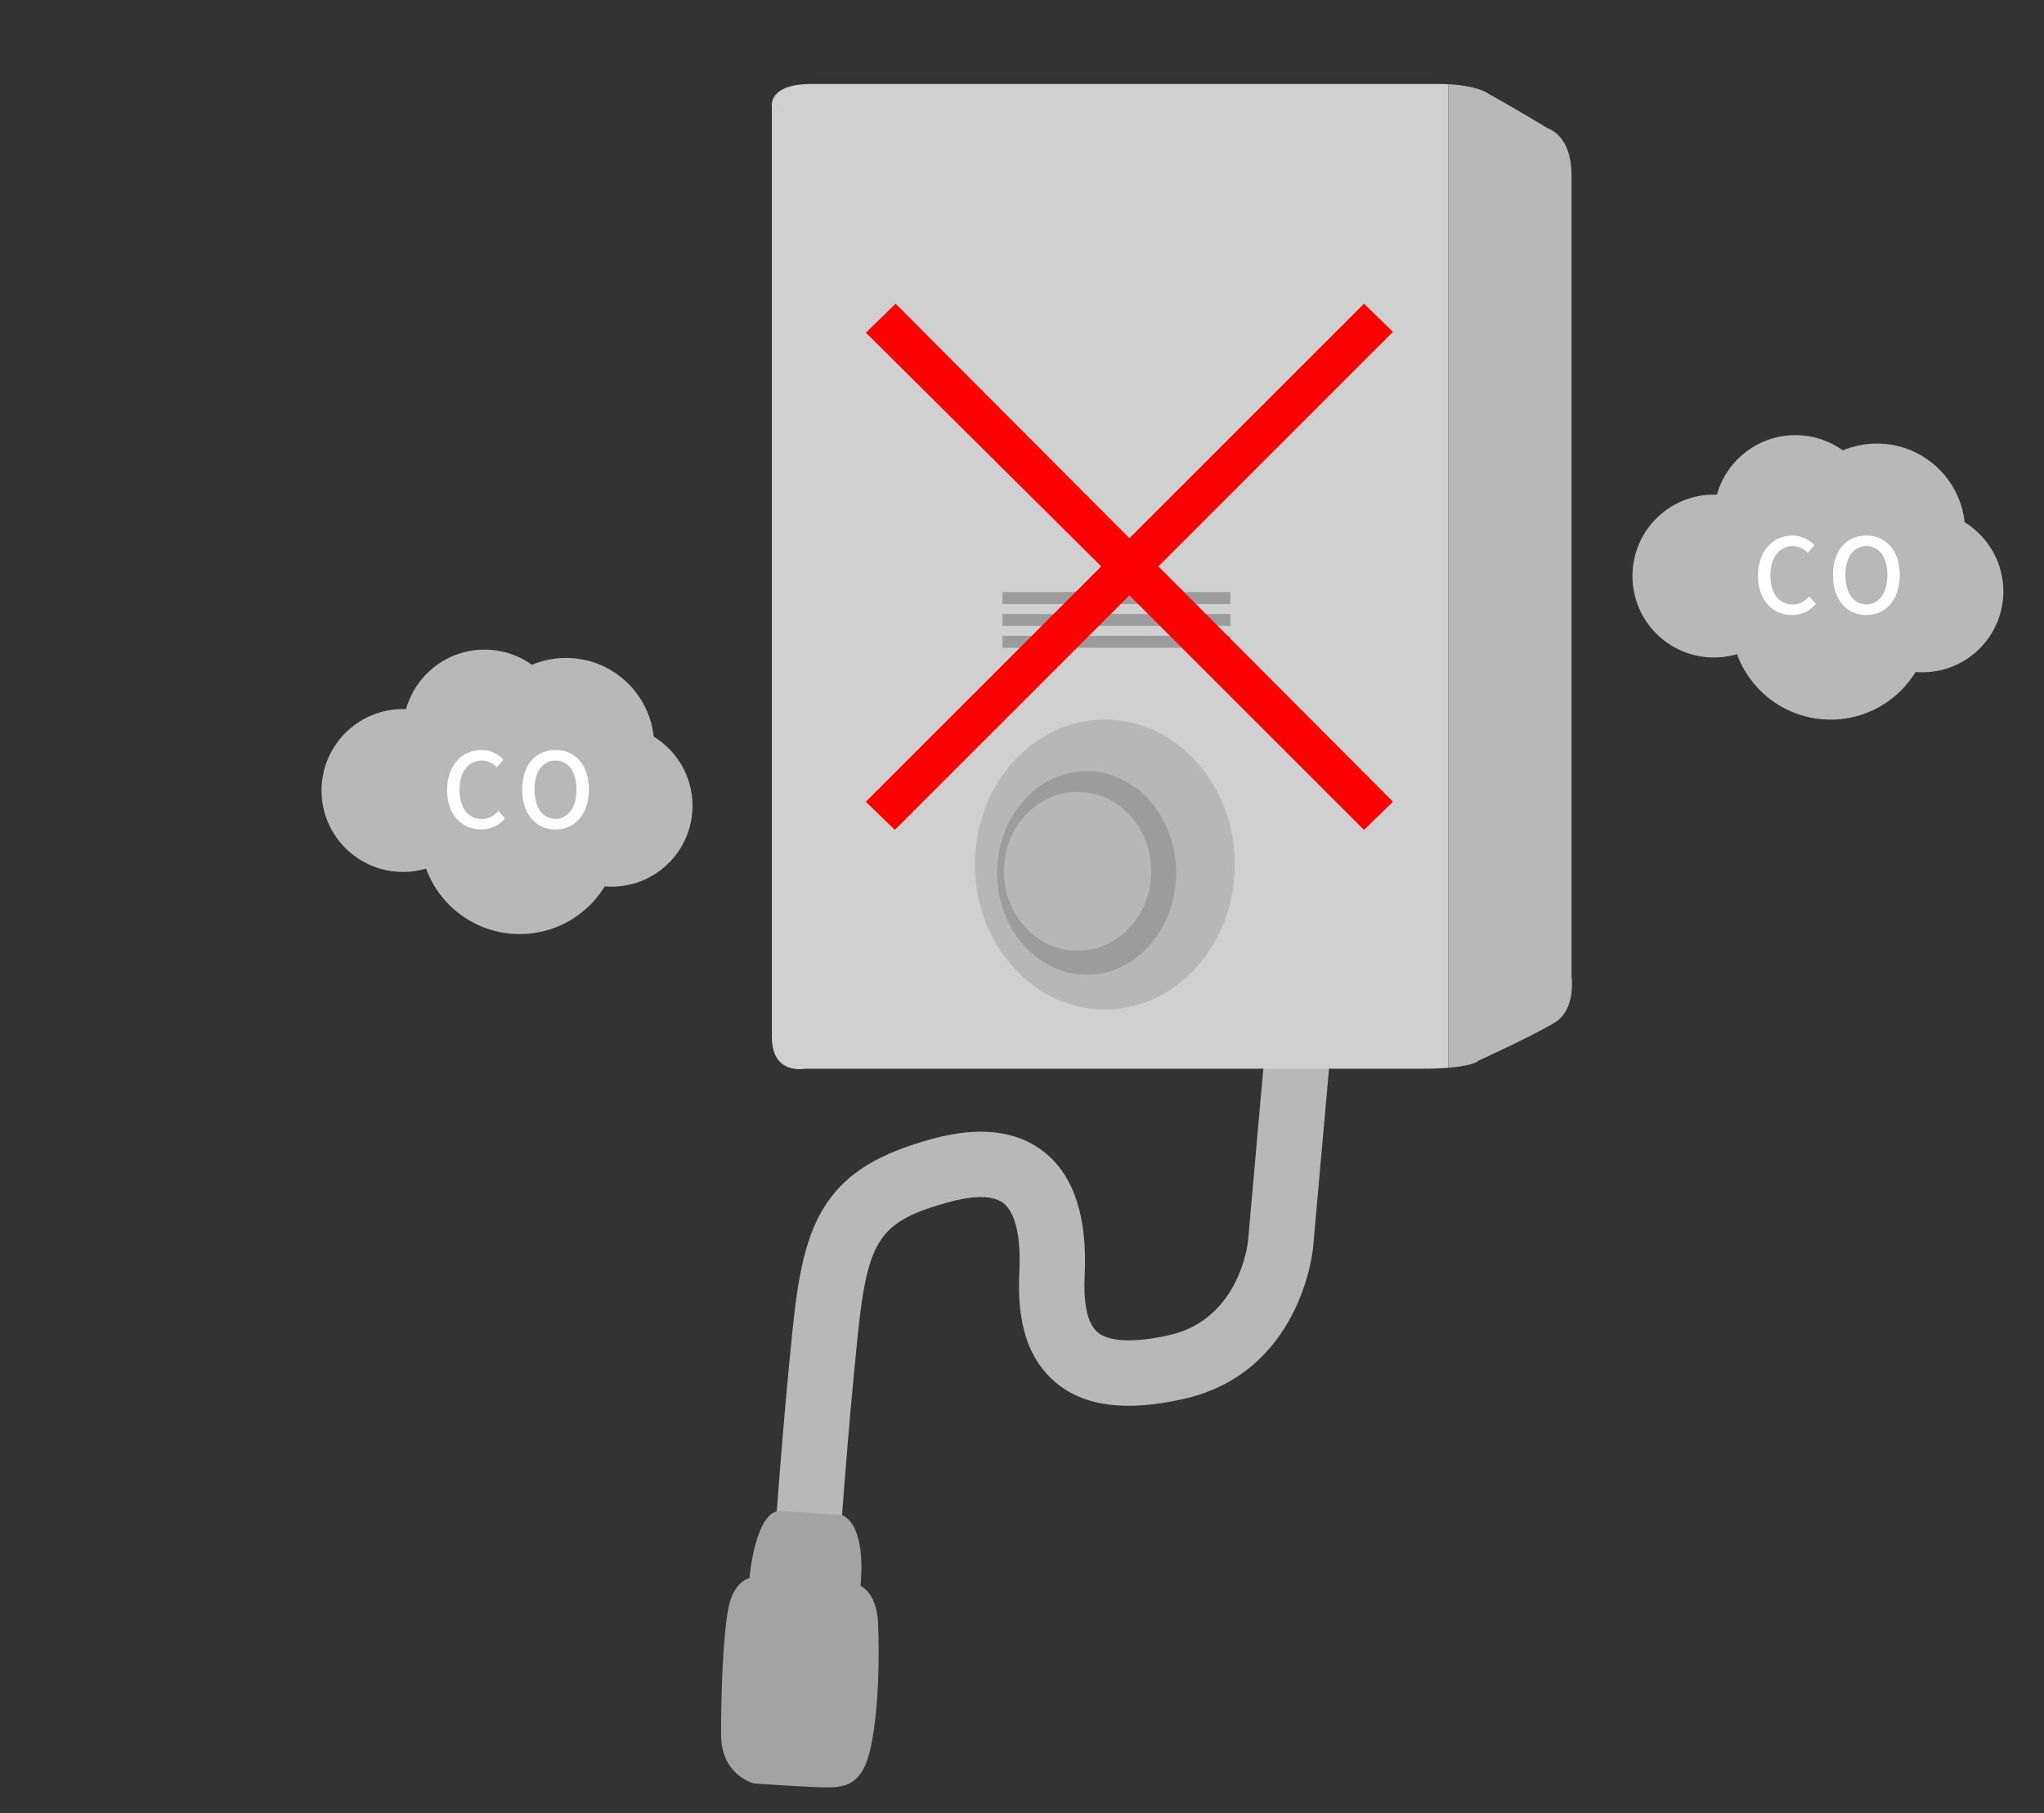<?xml version="1.0" encoding="UTF-8"?>
<svg id="_レイヤー_1" data-name="レイヤー_1" xmlns="http://www.w3.org/2000/svg" version="1.1" viewBox="0 0 275 244">
  <rect x="0" y="0" width="275" height="244" fill="#333333" stroke="none"/>
  <!-- Generator: Adobe Illustrator 29.2.1, SVG Export Plug-In . SVG Version: 2.1.0 Build 116)  -->
  <defs>
    <style>
      .st0 {
        fill: #9c9c9c;
      }

      .st1 {
        fill: #b8b8b8;
      }

      .st2 {
        fill: #fff;
      }

      .st3 {
        fill: red;
      }

      .st4 {
        fill: #d0d0d0;
      }

      .st5 {
        fill: #a3a3a3;
      }

      .st6 {
        fill: #b7b7b7;
      }

      .st7 {
        fill: none;
        stroke: #9c9c9c;
        stroke-miterlimit: 10;
        stroke-width: 1.61px;
      }
    </style>
  </defs>
  <path class="st1" d="M112.95,208.64l-8.78-.6c.01-.15,1.06-15.61,2.49-29.35.76-7.31,1.79-12.67,4.58-16.79,2.77-4.09,7-6.67,14.14-8.63,6.38-1.75,11.48-1.15,15.16,1.8,3.97,3.19,5.78,8.77,5.39,16.61-.13,2.69.06,6.19,1.74,7.61,1.54,1.29,4.95,1.43,9.61.39,9.43-2.11,10.59-12.25,10.63-12.68l2.6-29.28,8.77.78-2.61,29.32c-.06.7-1.73,16.93-17.47,20.45-7.72,1.73-13.35,1-17.2-2.25-3.62-3.05-5.21-7.88-4.86-14.78.24-4.72-.51-8.02-2.11-9.3-1.68-1.35-4.91-.84-7.32-.18-9.34,2.57-10.95,4.9-12.3,17.84-1.41,13.58-2.45,28.88-2.46,29.03Z"/>
  <path class="st5" d="M100.83,212.38s.78-9.3,4.26-9.04l8.08.52s3.39.61,2.61,9.56c0,0,2.17.87,2.35,4.95.17,4.08.17,11.29-.96,16.68s-3.56,5.56-6.69,5.47c-3.13-.09-9.04-.52-9.04-.52,0,0-4.43-1.04-4.43-6.6s.26-13.03.96-16.85c.7-3.82,2.87-4.17,2.87-4.17Z"/>
  <path class="st4" d="M193.39,11.3h-84.19c-6.01,0-5.35,3.12-5.35,3.12v125.17c0,5.12,4.45,4.23,4.45,4.23h83.07c1.4,0,2.53-.05,3.46-.12V11.34c-.45-.02-.93-.04-1.45-.04Z"/>
  <path class="st1" d="M198.96,142.71s7.35-3.34,10.24-5.12c2.9-1.78,2.23-6.24,2.23-6.24V23.55c0-5.35-3.12-6.24-3.12-6.24,0,0-4.01-2.45-8.02-4.68,0,0-1.31-1.08-5.45-1.3v132.36c3.68-.29,4.11-.99,4.11-.99Z"/>
  <line class="st7" x1="134.87" y1="80.48" x2="165.54" y2="80.48"/>
  <line class="st7" x1="134.87" y1="83.43" x2="165.54" y2="83.43"/>
  <line class="st7" x1="134.87" y1="86.37" x2="165.54" y2="86.37"/>
  <ellipse class="st6" cx="148.65" cy="116.34" rx="17.48" ry="19.5"/>
  <ellipse class="st0" cx="146.2" cy="117.47" rx="12.04" ry="13.7"/>
  <ellipse class="st6" cx="144.98" cy="117.25" rx="9.92" ry="10.69"/>
  <circle class="st1" cx="241.55" cy="69.52" r="10.96"/>
  <circle class="st1" cx="230.59" cy="77.52" r="10.96"/>
  <circle class="st1" cx="246.29" cy="83.43" r="13.41"/>
  <circle class="st1" cx="252.52" cy="71.56" r="11.87"/>
  <circle class="st1" cx="258.64" cy="79.58" r="10.89"/>
  <g>
    <path class="st2" d="M236.52,77.45c0-3.36,2.04-5.38,4.65-5.38,1.29,0,2.3.62,2.93,1.3l-.88,1.04c-.53-.55-1.18-.92-2.02-.92-1.78,0-3.01,1.48-3.01,3.91s1.15,3.95,2.97,3.95c.95,0,1.67-.42,2.28-1.09l.87,1.02c-.83.95-1.88,1.48-3.21,1.48-2.59,0-4.58-1.93-4.58-5.31Z"/>
    <path class="st2" d="M246.61,77.38c0-3.32,1.84-5.31,4.48-5.31s4.5,1.99,4.5,5.31-1.85,5.38-4.5,5.38-4.48-2.06-4.48-5.38ZM253.93,77.38c0-2.42-1.12-3.89-2.83-3.89s-2.82,1.47-2.82,3.89,1.11,3.96,2.82,3.96,2.83-1.56,2.83-3.96Z"/>
  </g>
  <circle class="st1" cx="65.19" cy="98.38" r="10.96"/>
  <circle class="st1" cx="54.22" cy="106.38" r="10.96"/>
  <circle class="st1" cx="69.92" cy="112.29" r="13.41"/>
  <circle class="st1" cx="76.15" cy="100.41" r="11.87"/>
  <circle class="st1" cx="82.28" cy="108.43" r="10.89"/>
  <g>
    <path class="st2" d="M60.15,106.31c0-3.36,2.04-5.38,4.65-5.38,1.29,0,2.3.62,2.93,1.3l-.88,1.04c-.53-.55-1.18-.92-2.02-.92-1.78,0-3.01,1.48-3.01,3.91s1.15,3.95,2.97,3.95c.95,0,1.67-.42,2.28-1.09l.87,1.02c-.83.95-1.88,1.48-3.21,1.48-2.59,0-4.58-1.93-4.58-5.31Z"/>
    <path class="st2" d="M70.25,106.24c0-3.32,1.83-5.31,4.48-5.31s4.5,1.99,4.5,5.31-1.85,5.38-4.5,5.38-4.48-2.06-4.48-5.38ZM77.56,106.24c0-2.42-1.12-3.89-2.83-3.89s-2.82,1.47-2.82,3.89,1.11,3.96,2.82,3.96,2.83-1.56,2.83-3.96Z"/>
  </g>
  <path class="st3" d="M151.95,80.12l-31.56,31.56-3.9-3.79,31.67-31.67-31.67-31.45,4.01-3.9,31.45,31.56,31.56-31.56,3.9,3.79-31.56,31.56,31.56,31.67-3.9,3.79-31.56-31.56Z"/>
</svg>